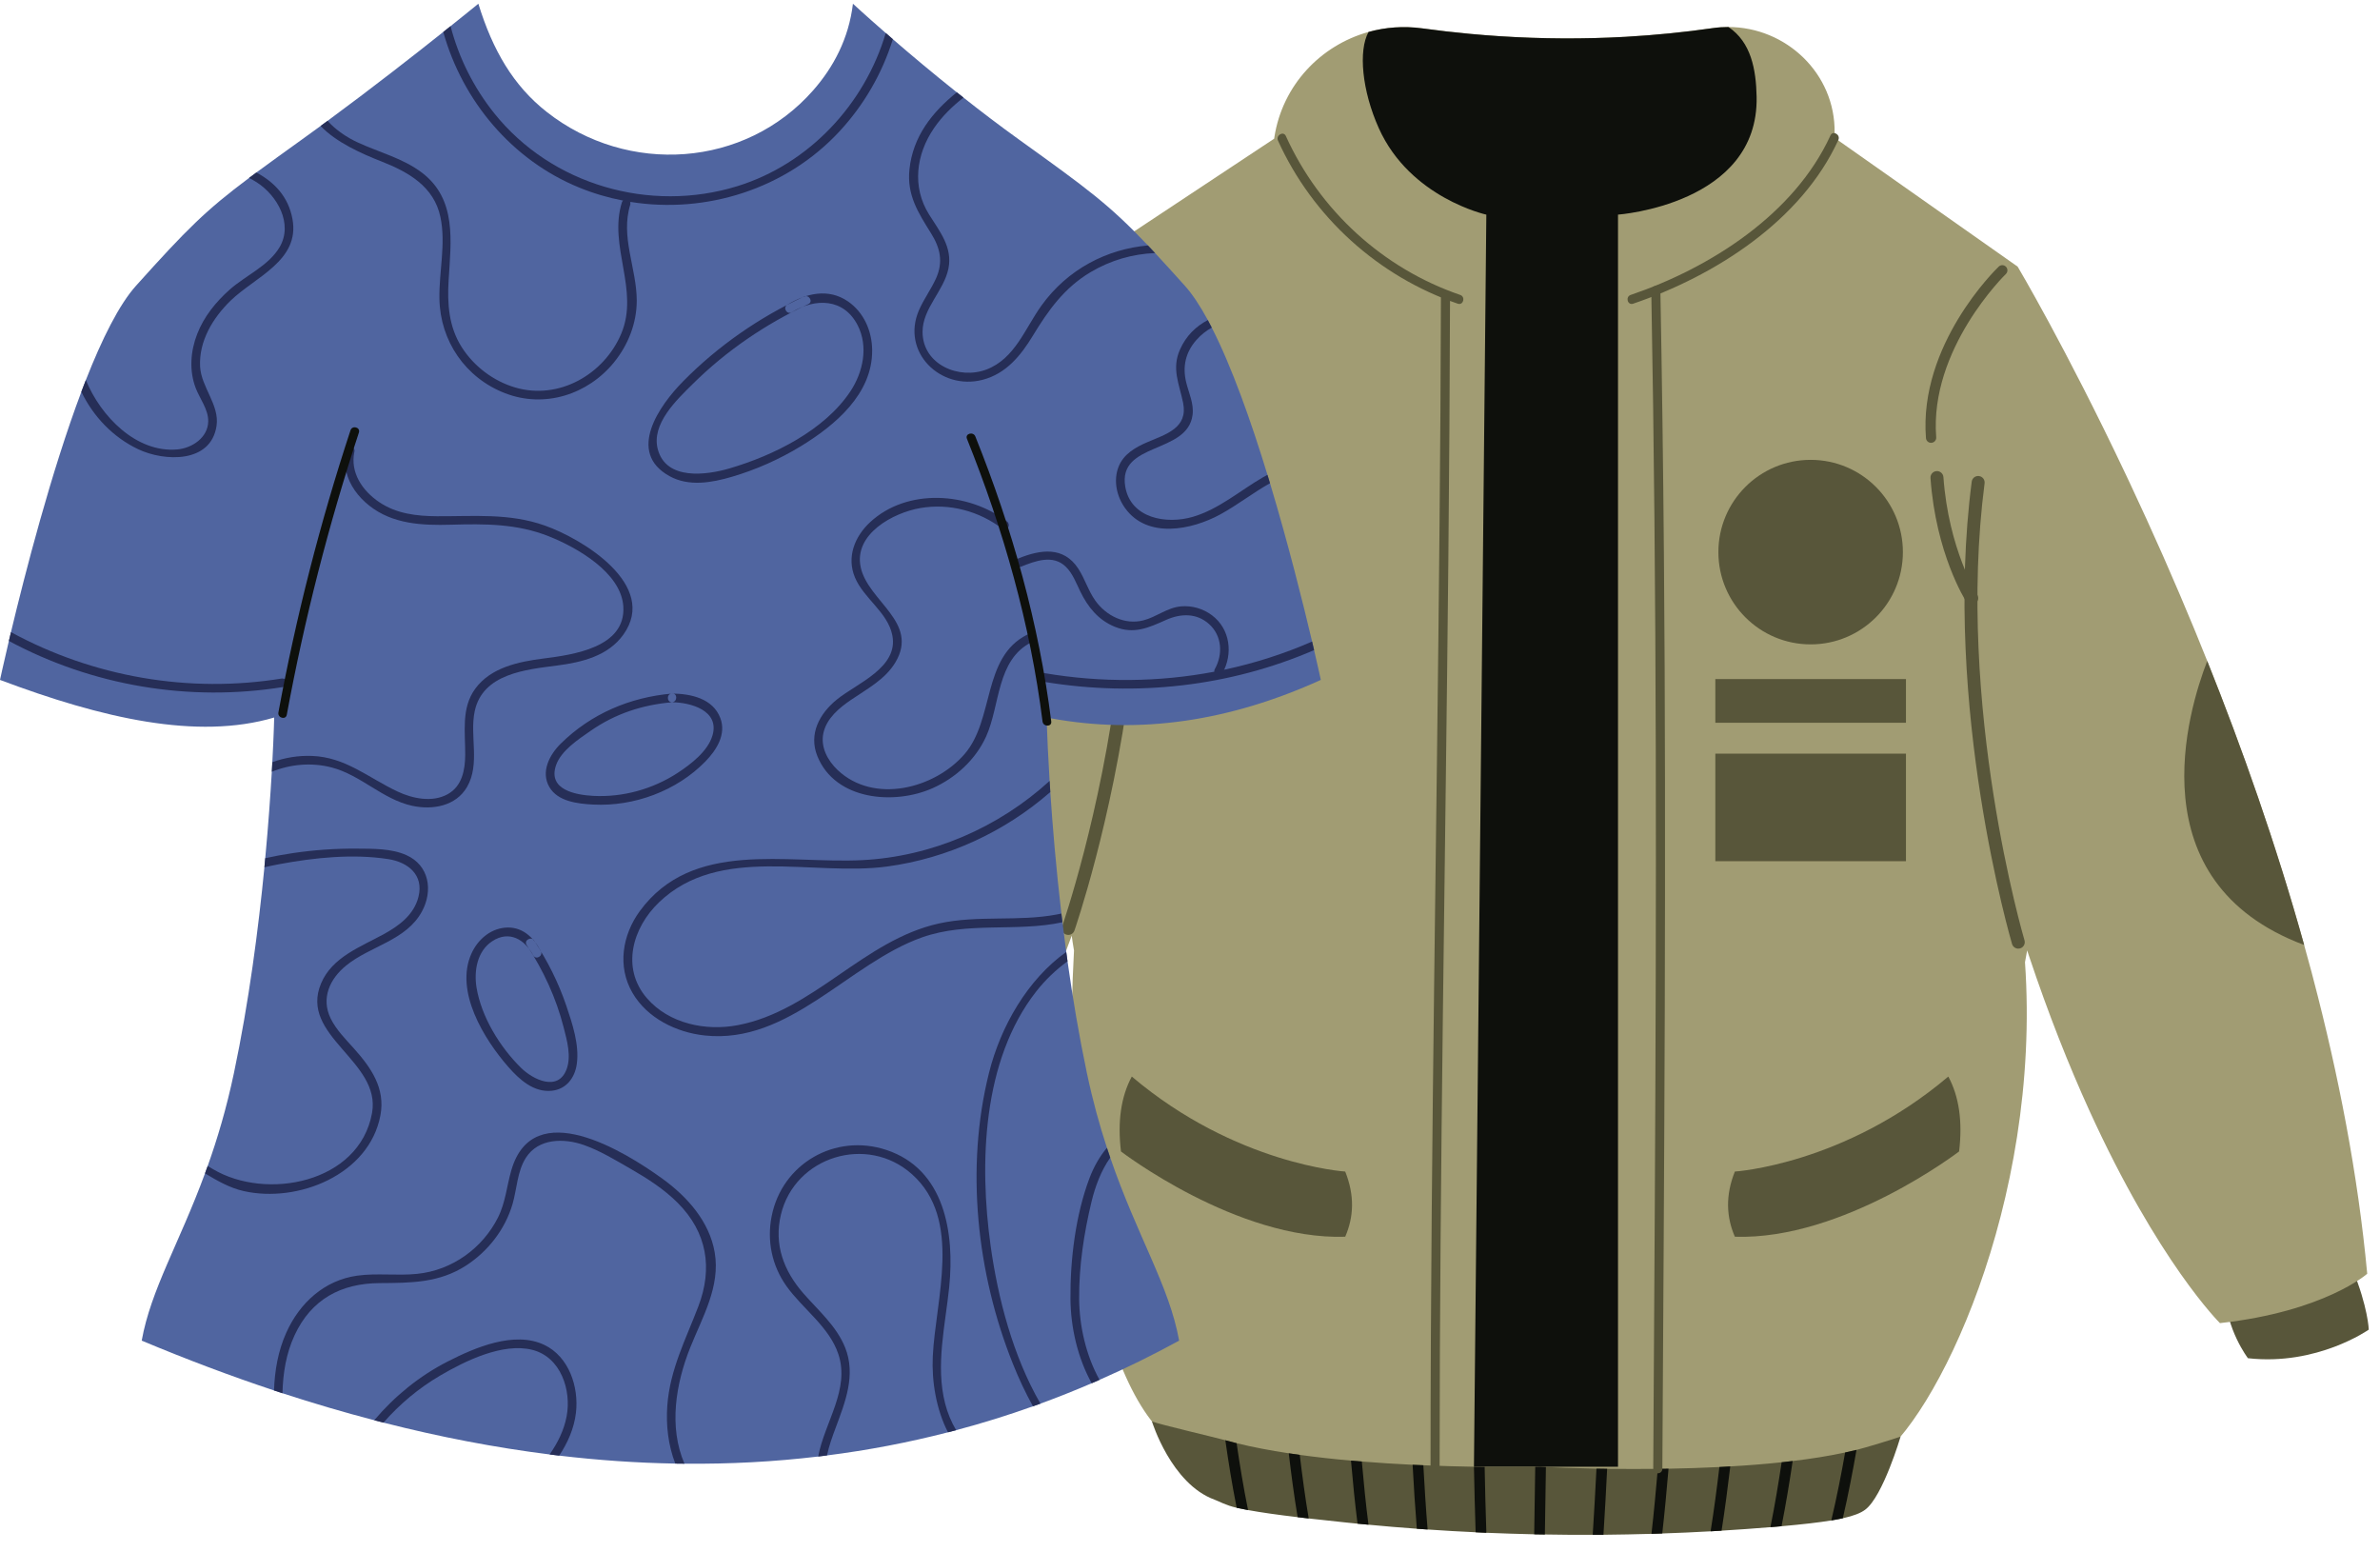 <?xml version="1.0" encoding="UTF-8"?>
<svg width="92px" height="60px" viewBox="0 0 92 60" version="1.1" xmlns="http://www.w3.org/2000/svg" xmlns:xlink="http://www.w3.org/1999/xlink">
    <!-- Generator: Sketch 64 (93537) - https://sketch.com -->
    <title>Fashion</title>
    <desc>Created with Sketch.</desc>
    <g id="Page-1" stroke="none" stroke-width="1" fill="none" fill-rule="evenodd">
        <g id="Fashion">
            <path d="M86.017,49.98 C86.042,51.373 86.895,52.494 86.895,52.494 C89.571,52.797 91.566,51.389 91.566,51.389 C91.566,51.389 91.54,50.525 90.936,49.053 L86.017,49.98" id="Fill-127" fill="#58563A"></path>
            <path d="M33.366,49.17 C33.298,50.562 32.411,51.655 32.411,51.655 C29.726,51.876 27.776,50.407 27.776,50.407 C27.776,50.407 27.829,49.545 28.478,48.092 L33.366,49.17" id="Fill-128" fill="#58563A"></path>
            <path d="M91.506,49.23 C91.506,49.23 89.859,50.69 85.813,51.138 C85.813,51.138 83.429,48.786 80.749,42.886 C79.983,41.2 79.191,39.22 78.425,36.926 C78.404,36.861 78.381,36.796 78.36,36.731 L78.345,36.815 C78.33,36.909 78.312,37.002 78.294,37.096 L78.277,37.189 C78.927,46.533 74.794,54.979 72.471,56.457 C68.209,57.148 63.908,57.412 59.573,57.277 C55.238,57.279 50.946,56.882 46.707,56.06 C43.564,56.579 40.891,48.243 41.516,36.734 L41.497,36.623 C41.486,36.555 41.476,36.488 41.464,36.419 C41.452,36.334 41.438,36.25 41.428,36.163 C40.547,38.575 39.648,40.632 38.788,42.37 C35.952,48.089 33.534,50.334 33.534,50.334 C29.503,49.761 27.902,48.251 27.902,48.251 C28.377,44.425 29.248,40.595 30.337,36.914 L30.371,36.799 C30.4,36.703 30.428,36.606 30.458,36.512 C30.53,36.27 30.605,36.028 30.679,35.79 C31.958,31.662 33.495,27.745 35.035,24.263 C35.177,23.942 35.319,23.625 35.46,23.313 C35.509,23.2 35.56,23.09 35.611,22.978 C39.191,15.113 42.607,9.761 42.607,9.761 L49.253,5.36 L49.262,5.302 C49.575,3.289 51.05,1.75 52.902,1.235 C53.555,1.053 54.254,0.999 54.967,1.095 C55.586,1.18 56.203,1.251 56.817,1.308 C57.206,1.344 57.595,1.375 57.981,1.4 C59.616,1.505 61.227,1.512 62.815,1.424 L62.853,1.422 C63.985,1.357 65.105,1.246 66.215,1.086 C66.417,1.057 66.616,1.044 66.814,1.044 C69.039,1.048 70.949,2.838 70.918,5.13 C70.916,5.194 70.914,5.257 70.91,5.322 L77.993,10.305 C77.993,10.305 79.835,13.399 82.17,18.331 C82.227,18.451 82.285,18.572 82.341,18.694 C82.753,19.568 83.176,20.497 83.608,21.472 C83.661,21.595 83.715,21.717 83.769,21.842 C84.105,22.605 84.441,23.395 84.778,24.21 C84.812,24.293 84.847,24.375 84.88,24.457 C85.028,24.814 85.175,25.18 85.322,25.547 C86.663,28.896 87.98,32.619 89.068,36.524 C89.157,36.84 89.244,37.16 89.329,37.479 L89.357,37.581 C89.377,37.659 89.398,37.738 89.418,37.816 C90.395,41.532 91.148,45.391 91.506,49.23" id="Fill-129" fill="#A19C73"></path>
            <path d="M67.062,45.28 C67.062,45.28 71.29,45.015 75.313,41.608 C75.729,42.381 75.869,43.345 75.73,44.503 C75.73,44.503 71.249,47.938 67.062,47.799 C66.732,47.037 66.691,46.206 67.062,45.28" id="Fill-130" fill="#58563A"></path>
            <path d="M52,45.28 C52,45.28 47.772,45.015 43.75,41.608 C43.334,42.381 43.193,43.345 43.332,44.503 C43.332,44.503 47.813,47.938 52,47.799 C52.331,47.037 52.371,46.206 52,45.28" id="Fill-131" fill="#58563A"></path>
            <path d="M62.545,8.295 L62.545,56.688 L56.976,56.69 L57.455,8.296 C57.455,8.296 54.51,7.652 53.298,4.954 C52.646,3.501 52.503,1.953 52.902,1.235 C53.555,1.053 54.254,0.999 54.967,1.095 C55.586,1.18 56.203,1.251 56.817,1.308 C57.206,1.344 57.595,1.375 57.981,1.4 C59.616,1.505 61.227,1.512 62.815,1.424 L62.853,1.422 C63.985,1.357 65.105,1.246 66.215,1.086 C66.417,1.057 66.616,1.044 66.814,1.044 C67.69,1.63 67.882,2.686 67.903,3.742 C67.984,7.904 62.545,8.295 62.545,8.295" id="Fill-132" fill="#0E100C"></path>
            <path d="M74.643,17.115 L74.662,17.114 C74.772,17.106 74.854,17.01 74.845,16.9 C74.577,13.487 77.507,10.619 77.537,10.591 C77.616,10.514 77.618,10.389 77.542,10.31 C77.466,10.23 77.339,10.228 77.261,10.305 C77.133,10.426 74.166,13.333 74.449,16.932 C74.457,17.035 74.542,17.114 74.643,17.115" id="Fill-133" fill="#58563A"></path>
            <path d="M45.679,16.669 C45.78,16.671 45.868,16.595 45.88,16.492 C46.273,12.904 43.395,9.907 43.273,9.781 C43.196,9.703 43.07,9.701 42.991,9.778 C42.913,9.854 42.911,9.981 42.988,10.059 C43.017,10.089 45.857,13.049 45.484,16.449 C45.472,16.558 45.551,16.656 45.66,16.668 L45.679,16.669" id="Fill-134" fill="#58563A"></path>
            <path d="M46.95,57.962 C47.122,58.024 47.38,58.178 47.804,58.275 C47.937,58.305 48.085,58.334 48.245,58.364 C48.752,58.457 49.393,58.547 50.161,58.638 C50.299,58.655 50.442,58.671 50.589,58.688 C51.033,58.739 51.514,58.791 52.032,58.844 C52.18,58.859 52.328,58.875 52.476,58.889 C52.617,58.903 52.757,58.917 52.899,58.929 C53.521,58.988 54.144,59.041 54.768,59.085 C54.907,59.096 55.046,59.105 55.185,59.114 C55.804,59.157 56.422,59.193 57.041,59.221 C57.179,59.229 57.317,59.234 57.456,59.241 C58.071,59.267 58.688,59.286 59.305,59.3 C59.442,59.303 59.58,59.305 59.718,59.307 C60.334,59.318 60.95,59.323 61.567,59.32 C61.705,59.32 61.843,59.319 61.982,59.318 C62.6,59.312 63.219,59.3 63.838,59.282 C63.977,59.278 64.116,59.273 64.255,59.268 C64.879,59.248 65.502,59.219 66.124,59.184 C66.266,59.176 66.407,59.168 66.548,59.159 C67.175,59.121 67.799,59.077 68.424,59.025 L68.436,59.024 C68.585,59.012 68.728,59 68.866,58.988 C69.683,58.915 70.309,58.844 70.789,58.764 C70.954,58.737 71.102,58.709 71.235,58.68 C71.661,58.585 71.928,58.478 72.101,58.348 C72.786,57.836 73.468,55.524 73.468,55.524 C73.162,55.633 72.119,55.95 71.764,56.038 C71.621,56.073 71.474,56.107 71.324,56.138 C70.695,56.274 70.01,56.382 69.297,56.467 C69.156,56.485 69.014,56.5 68.87,56.516 C68.219,56.586 67.551,56.638 66.885,56.676 C66.744,56.685 66.604,56.693 66.464,56.7 C65.795,56.733 65.132,56.753 64.498,56.765 C64.358,56.767 64.22,56.77 64.083,56.771 C63.378,56.779 62.715,56.776 62.125,56.768 C61.984,56.766 61.846,56.764 61.712,56.762 C60.787,56.744 60.088,56.715 59.758,56.699 C59.622,56.693 59.548,56.689 59.548,56.689 C59.548,56.689 59.478,56.691 59.345,56.693 C59.018,56.699 58.317,56.706 57.39,56.695 C57.256,56.694 57.118,56.691 56.976,56.689 C56.387,56.679 55.724,56.662 55.02,56.631 C54.883,56.626 54.744,56.619 54.605,56.613 C53.971,56.582 53.31,56.541 52.642,56.487 C52.503,56.476 52.363,56.464 52.223,56.452 C51.558,56.393 50.891,56.32 50.243,56.23 C50.1,56.21 49.958,56.19 49.818,56.169 C49.108,56.062 48.427,55.932 47.802,55.779 L47.801,55.779 C47.653,55.742 47.508,55.704 47.366,55.664 C47.011,55.565 44.834,55.057 44.529,54.938 C44.529,54.938 45.27,57.352 46.95,57.962" id="Fill-135" fill="#58563A"></path>
            <path d="M70.789,58.764 C70.954,58.737 71.102,58.709 71.235,58.68 C71.447,57.771 71.628,56.819 71.764,56.038 C71.621,56.073 71.474,56.107 71.324,56.138 C71.184,56.934 71,57.88 70.789,58.764" id="Fill-136" fill="#0E100C"></path>
            <path d="M68.436,59.024 C68.585,59.012 68.728,59 68.866,58.988 C69.033,58.152 69.18,57.253 69.297,56.467 C69.156,56.485 69.014,56.5 68.87,56.516 C68.751,57.309 68.603,58.205 68.436,59.024" id="Fill-137" fill="#0E100C"></path>
            <path d="M66.124,59.184 C66.266,59.176 66.407,59.168 66.548,59.159 C66.676,58.351 66.791,57.468 66.885,56.676 C66.744,56.685 66.604,56.693 66.464,56.7 C66.369,57.5 66.253,58.386 66.124,59.184" id="Fill-138" fill="#0E100C"></path>
            <path d="M63.838,59.282 C63.977,59.278 64.116,59.273 64.255,59.268 C64.347,58.467 64.429,57.575 64.498,56.765 C64.358,56.767 64.22,56.77 64.083,56.771 C64.013,57.587 63.93,58.483 63.838,59.282" id="Fill-139" fill="#0E100C"></path>
            <path d="M61.567,59.32 C61.705,59.32 61.843,59.319 61.982,59.318 C62.034,58.508 62.085,57.596 62.125,56.768 C61.984,56.766 61.846,56.764 61.712,56.762 C61.67,57.595 61.62,58.51 61.567,59.32" id="Fill-140" fill="#0E100C"></path>
            <path d="M59.345,56.693 L59.305,59.3 C59.442,59.303 59.58,59.305 59.718,59.307 L59.758,56.699 C59.622,56.693 59.548,56.689 59.548,56.689 C59.548,56.689 59.478,56.691 59.345,56.693" id="Fill-141" fill="#0E100C"></path>
            <path d="M56.976,56.689 C56.992,57.512 57.014,58.415 57.041,59.221 C57.179,59.229 57.317,59.234 57.456,59.241 C57.427,58.434 57.406,57.524 57.39,56.695 C57.256,56.694 57.118,56.691 56.976,56.689" id="Fill-142" fill="#0E100C"></path>
            <path d="M54.605,56.613 C54.648,57.411 54.703,58.291 54.768,59.085 C54.907,59.096 55.046,59.105 55.185,59.114 C55.119,58.322 55.064,57.438 55.02,56.631 C54.883,56.626 54.744,56.619 54.605,56.613" id="Fill-143" fill="#0E100C"></path>
            <path d="M52.223,56.452 C52.29,57.224 52.373,58.077 52.476,58.889 C52.617,58.903 52.757,58.917 52.899,58.929 C52.797,58.141 52.711,57.273 52.642,56.487 C52.503,56.476 52.363,56.464 52.223,56.452" id="Fill-144" fill="#0E100C"></path>
            <path d="M49.818,56.169 C49.908,56.938 50.023,57.816 50.161,58.638 C50.299,58.655 50.442,58.671 50.589,58.688 C50.449,57.862 50.334,57 50.243,56.23 C50.1,56.21 49.958,56.19 49.818,56.169" id="Fill-145" fill="#0E100C"></path>
            <path d="M47.366,55.664 C47.475,56.436 47.624,57.374 47.804,58.275 C47.937,58.305 48.085,58.334 48.245,58.364 C48.066,57.491 47.916,56.562 47.802,55.779 L47.801,55.779 C47.653,55.742 47.508,55.704 47.366,55.664" id="Fill-146" fill="#0E100C"></path>
            <path d="M89.069,36.523 C87.98,32.619 86.663,28.896 85.322,25.547 C84.59,27.429 82.543,34.088 89.069,36.523" id="Fill-147" fill="#58563A"></path>
            <path d="M30.678,35.789 C39.063,33.394 35.069,24.268 35.069,24.268 L35.034,24.262 C33.495,27.745 31.958,31.662 30.678,35.789" id="Fill-148" fill="#58563A"></path>
            <path d="M78.014,36.665 L78.09,36.654 C78.222,36.614 78.298,36.475 78.258,36.342 C78.231,36.252 75.598,27.284 76.715,18.68 C76.733,18.543 76.636,18.417 76.499,18.399 C76.361,18.381 76.236,18.478 76.218,18.615 C75.086,27.329 77.751,36.395 77.777,36.486 C77.81,36.593 77.907,36.663 78.014,36.665" id="Fill-149" fill="#58563A"></path>
            <path d="M76.214,23.369 C76.262,23.37 76.31,23.357 76.353,23.33 C76.469,23.255 76.503,23.1 76.429,22.983 C76.415,22.962 75.323,21.219 75.124,18.44 C75.114,18.302 74.995,18.198 74.856,18.208 C74.718,18.218 74.614,18.338 74.624,18.476 C74.832,21.393 75.958,23.179 76.006,23.254 C76.053,23.327 76.132,23.368 76.214,23.369" id="Fill-150" fill="#58563A"></path>
            <path d="M41.212,36.122 L41.286,36.135 C41.393,36.139 41.494,36.075 41.532,35.968 C41.552,35.908 42.988,31.767 43.683,26.371 C43.703,26.22 43.721,26.067 43.739,25.913 C44.029,23.489 44.159,20.833 43.944,18.193 C43.933,18.055 43.811,17.952 43.674,17.963 C43.535,17.974 43.433,18.095 43.444,18.233 C43.645,20.703 43.54,23.186 43.286,25.476 C43.267,25.644 43.248,25.811 43.228,25.976 C42.559,31.474 41.08,35.74 41.058,35.802 C41.012,35.933 41.081,36.076 41.212,36.122" id="Fill-151" fill="#58563A"></path>
            <path d="M43.823,22.854 C43.904,22.857 43.985,22.819 44.035,22.748 C44.087,22.676 45.296,20.946 45.644,18.042 C45.661,17.905 45.563,17.78 45.425,17.763 C45.287,17.747 45.163,17.845 45.147,17.982 C44.815,20.752 43.638,22.441 43.627,22.458 C43.546,22.571 43.573,22.728 43.686,22.808 C43.728,22.837 43.775,22.852 43.823,22.854" id="Fill-152" fill="#58563A"></path>
            <path d="M49.401,5.434 C50.742,8.395 53.28,10.686 56.352,11.738 C56.567,11.812 56.659,11.472 56.446,11.399 C53.456,10.375 51.008,8.133 49.705,5.257 C49.612,5.051 49.309,5.229 49.401,5.434" id="Fill-153" fill="#58563A"></path>
            <path d="M55.7,11.485 C55.67,23.27 55.445,35.052 55.344,46.836 C55.316,50.147 55.298,53.459 55.298,56.771 C55.298,56.997 55.649,56.998 55.649,56.771 C55.651,45.081 55.871,33.394 55.986,21.705 C56.019,18.299 56.043,14.892 56.052,11.485 C56.052,11.259 55.7,11.258 55.7,11.485" id="Fill-154" fill="#58563A"></path>
            <path d="M70.758,5.233 C69.364,8.28 66.112,10.353 63.035,11.399 C62.821,11.471 62.914,11.811 63.129,11.738 C66.285,10.666 69.631,8.539 71.062,5.41 C71.156,5.206 70.852,5.027 70.758,5.233" id="Fill-155" fill="#58563A"></path>
            <path d="M63.831,11.224 C64.049,23.021 64.031,34.819 63.967,46.618 C63.948,50.002 63.927,53.386 63.907,56.771 C63.905,56.998 64.257,56.998 64.259,56.771 C64.328,44.976 64.419,33.18 64.319,21.385 C64.29,17.998 64.246,14.61 64.183,11.224 C64.179,10.997 63.827,10.997 63.831,11.224" id="Fill-156" fill="#58563A"></path>
            <path d="M73.557,21.339 C73.557,23.308 71.961,24.905 69.991,24.905 C68.022,24.905 66.425,23.308 66.425,21.339 C66.425,19.369 68.022,17.773 69.991,17.773 C71.961,17.773 73.557,19.369 73.557,21.339" id="Fill-157" fill="#58563A"></path>
            <polygon id="Fill-158" fill="#58563A" points="66.307 27.935 73.676 27.935 73.676 26.246 66.307 26.246"></polygon>
            <polygon id="Fill-159" fill="#58563A" points="66.307 33.285 73.676 33.285 73.676 29.128 66.307 29.128"></polygon>
            <path d="M42.917,44.743 C43.966,47.798 45.201,49.701 45.58,51.815 C44.568,52.368 43.542,52.874 42.503,53.33 C42.402,53.375 42.301,53.42 42.2,53.462 C41.544,53.744 40.884,54.007 40.218,54.25 C40.122,54.285 40.026,54.319 39.93,54.353 C38.952,54.703 37.962,55.01 36.96,55.276 C36.856,55.305 36.751,55.331 36.645,55.358 C35.114,55.753 33.553,56.051 31.967,56.252 C31.854,56.267 31.74,56.282 31.627,56.294 C29.935,56.496 28.211,56.588 26.458,56.571 C26.341,56.57 26.222,56.569 26.104,56.567 C24.629,56.541 23.134,56.439 21.617,56.259 C21.494,56.245 21.371,56.23 21.246,56.214 C19.146,55.95 17.005,55.54 14.824,54.984 C14.705,54.954 14.586,54.924 14.467,54.891 C13.296,54.586 12.114,54.238 10.919,53.848 C10.81,53.812 10.701,53.776 10.592,53.74 C8.911,53.181 7.206,52.538 5.478,51.815 C5.831,49.844 6.929,48.058 7.924,45.351 C7.959,45.257 7.994,45.162 8.028,45.065 C8.4,44.023 8.753,42.845 9.043,41.472 C9.624,38.721 9.99,35.89 10.221,33.519 C10.232,33.401 10.243,33.285 10.253,33.169 C10.374,31.874 10.454,30.728 10.507,29.828 C10.513,29.7 10.52,29.577 10.527,29.46 L10.527,29.458 C10.585,28.377 10.599,27.732 10.599,27.732 C7.625,28.611 3.944,27.763 0,26.278 C0,26.278 0.124,25.703 0.343,24.772 C0.369,24.663 0.396,24.55 0.424,24.432 C0.965,22.171 1.973,18.257 3.145,15.142 L3.145,15.141 C3.203,14.987 3.262,14.837 3.319,14.688 C3.94,13.105 4.602,11.772 5.262,11.039 C7.23,8.849 7.949,8.134 9.628,6.877 C9.719,6.809 9.813,6.739 9.91,6.667 C10.401,6.305 10.973,5.894 11.671,5.392 C11.912,5.219 12.153,5.045 12.393,4.869 C12.483,4.802 12.573,4.736 12.663,4.67 C14.387,3.4 16.035,2.112 17.135,1.235 C17.234,1.157 17.327,1.082 17.417,1.01 C18.086,0.476 18.491,0.144 18.491,0.144 C19.045,1.94 19.843,3.314 21.138,4.329 C24.271,6.788 28.806,6.484 31.434,3.491 C32.214,2.604 32.808,1.5 32.971,0.144 C32.971,0.144 33.45,0.589 34.239,1.276 C34.327,1.353 34.419,1.433 34.514,1.515 C35.185,2.096 36.037,2.812 36.986,3.569 C37.071,3.636 37.156,3.705 37.244,3.772 C37.923,4.309 38.647,4.86 39.387,5.392 C42.049,7.305 42.872,7.903 44.375,9.487 C44.463,9.581 44.555,9.679 44.65,9.781 C44.987,10.143 45.362,10.555 45.796,11.039 C46.095,11.371 46.394,11.826 46.689,12.371 C46.74,12.466 46.792,12.563 46.842,12.663 C47.612,14.17 48.354,16.26 48.994,18.352 C49.027,18.459 49.06,18.568 49.093,18.676 C49.802,21.032 50.379,23.351 50.72,24.795 C50.747,24.912 50.772,25.022 50.797,25.126 C50.964,25.847 51.057,26.278 51.057,26.278 C47.539,27.876 44.06,28.396 40.62,27.762 C40.567,27.752 40.513,27.742 40.459,27.732 C40.459,27.732 40.461,27.841 40.468,28.045 C40.481,28.44 40.512,29.186 40.573,30.182 C40.581,30.321 40.59,30.464 40.6,30.612 C40.686,31.896 40.82,33.522 41.028,35.308 L41.069,35.645 C41.114,36.021 41.164,36.403 41.216,36.791 L41.216,36.792 C41.232,36.912 41.249,37.033 41.266,37.155 C41.464,38.564 41.71,40.029 42.014,41.472 C42.241,42.545 42.506,43.5 42.789,44.362 C42.831,44.491 42.874,44.618 42.917,44.743" id="Fill-162" fill="#5065A0"></path>
            <path d="M40.057,38.318 C37.972,40.973 37.846,44.972 38.296,48.172 C38.578,50.179 39.15,52.395 40.218,54.25 C40.122,54.285 40.026,54.319 39.93,54.353 C39.633,53.822 39.376,53.266 39.149,52.698 C37.756,49.214 37.313,45.13 38.23,41.467 C38.681,39.664 39.723,37.858 41.216,36.792 C41.232,36.912 41.249,37.033 41.266,37.155 C40.811,37.484 40.402,37.878 40.057,38.318" id="Fill-163" fill="#262E57"></path>
            <path d="M26.679,52.088 C26.122,53.485 25.844,55.147 26.458,56.571 C26.341,56.57 26.222,56.569 26.104,56.567 C25.832,55.865 25.74,55.092 25.795,54.329 C25.895,52.937 26.508,51.767 26.995,50.491 C27.56,49.014 27.331,47.63 26.203,46.496 C25.668,45.958 25.025,45.547 24.371,45.171 C23.792,44.84 23.2,44.476 22.57,44.254 C21.802,43.985 20.814,43.986 20.328,44.748 C19.993,45.272 19.982,45.952 19.812,46.537 C19.527,47.511 18.868,48.36 18.019,48.911 C16.975,49.588 15.878,49.583 14.676,49.591 C13.178,49.599 12.033,50.219 11.389,51.603 C11.059,52.312 10.938,53.075 10.919,53.848 C10.81,53.812 10.701,53.776 10.592,53.74 C10.619,52.975 10.747,52.219 11.066,51.508 C11.581,50.358 12.538,49.48 13.811,49.303 C14.579,49.198 15.357,49.314 16.126,49.234 C16.795,49.166 17.43,48.922 17.979,48.533 C18.512,48.155 18.951,47.647 19.246,47.064 C19.543,46.476 19.587,45.841 19.769,45.219 C20.616,42.327 24.132,44.49 25.608,45.558 C26.562,46.249 27.421,47.205 27.627,48.404 C27.853,49.727 27.151,50.905 26.679,52.088" id="Fill-164" fill="#262E57"></path>
            <path d="M22.264,54.599 C22.193,55.206 21.949,55.755 21.617,56.259 C21.494,56.245 21.371,56.23 21.246,56.214 C21.557,55.767 21.799,55.285 21.902,54.748 C22.098,53.732 21.68,52.452 20.581,52.172 C19.438,51.88 17.969,52.604 17.008,53.169 C16.185,53.652 15.45,54.268 14.824,54.984 C14.705,54.954 14.586,54.924 14.467,54.891 C15.256,53.959 16.21,53.182 17.302,52.623 C18.35,52.086 19.879,51.428 21.037,51.978 C21.995,52.433 22.379,53.604 22.264,54.599" id="Fill-165" fill="#262E57"></path>
            <path d="M34.514,1.515 C34.101,2.839 33.396,4.061 32.442,5.087 C30.38,7.306 27.295,8.274 24.366,7.803 C24.27,7.787 24.172,7.77 24.077,7.751 C23.504,7.64 22.939,7.474 22.391,7.25 C19.793,6.19 17.875,3.895 17.135,1.235 C17.234,1.157 17.327,1.082 17.417,1.01 C17.734,2.236 18.312,3.388 19.111,4.385 C21.329,7.15 25.122,8.238 28.497,7.197 C31.274,6.341 33.427,4.026 34.239,1.276 C34.327,1.353 34.419,1.433 34.514,1.515" id="Fill-166" fill="#262E57"></path>
            <path d="M50.797,25.126 C47.537,26.535 43.928,26.933 40.414,26.362 C40.373,26.355 40.331,26.349 40.29,26.342 C40.086,26.306 40.161,26.007 40.355,26.014 L40.379,26.017 C42.559,26.386 44.787,26.37 46.941,25.961 C47.068,25.936 47.195,25.912 47.322,25.884 C48.484,25.637 49.624,25.275 50.72,24.795 C50.747,24.912 50.772,25.022 50.797,25.126" id="Fill-167" fill="#262E57"></path>
            <path d="M10.994,26.546 L10.95,26.552 C7.316,27.139 3.571,26.507 0.343,24.772 C0.369,24.663 0.396,24.55 0.424,24.432 C3.605,26.164 7.313,26.81 10.905,26.222 L11.012,26.238 C11.14,26.302 11.166,26.518 10.994,26.546" id="Fill-168" fill="#262E57"></path>
            <path d="M38.924,20.154 C37.441,19.015 35.065,18.854 33.631,20.186 C33.036,20.738 32.721,21.536 33.048,22.317 C33.39,23.136 34.316,23.662 34.493,24.553 C34.742,25.801 33.126,26.409 32.358,27.029 C31.685,27.572 31.248,28.365 31.596,29.225 C32.288,30.938 34.575,31.12 36.049,30.463 C36.94,30.066 37.71,29.363 38.117,28.469 C38.666,27.261 38.515,25.505 39.872,24.822 C40.066,24.724 39.895,24.434 39.703,24.531 C37.96,25.409 38.444,27.805 37.287,29.143 C36.129,30.483 33.784,31.086 32.381,29.763 C31.995,29.399 31.707,28.869 31.831,28.323 C31.96,27.757 32.438,27.363 32.894,27.051 C33.514,26.626 34.222,26.261 34.618,25.59 C35.529,24.047 33.563,23.245 33.273,21.933 C32.988,20.64 34.531,19.815 35.575,19.636 C36.703,19.442 37.852,19.752 38.755,20.444 C38.926,20.576 39.094,20.284 38.924,20.154" id="Fill-169" fill="#262E57"></path>
            <path d="M8.913,11.621 C8.23,12.285 7.683,13.184 7.735,14.17 C7.779,14.969 8.49,15.648 8.371,16.457 C8.157,17.918 6.35,17.839 5.348,17.365 C4.374,16.905 3.607,16.101 3.145,15.142 L3.145,15.141 C3.203,14.987 3.262,14.837 3.319,14.688 C3.893,16.095 5.271,17.507 6.849,17.371 C7.42,17.322 8.04,16.917 8.049,16.284 C8.056,15.82 7.719,15.406 7.562,14.99 C7.308,14.316 7.365,13.568 7.624,12.905 C7.883,12.238 8.342,11.673 8.871,11.2 C9.485,10.652 10.382,10.276 10.808,9.553 C11.34,8.648 10.719,7.562 9.931,7.051 C9.832,6.987 9.731,6.93 9.628,6.877 C9.719,6.809 9.813,6.739 9.91,6.667 C10.6,7.038 11.143,7.593 11.305,8.462 C11.604,10.075 9.858,10.702 8.913,11.621" id="Fill-170" fill="#262E57"></path>
            <path d="M44.65,9.781 C43.792,9.813 42.934,10.055 42.152,10.521 C41.137,11.128 40.526,11.987 39.925,12.976 C39.459,13.744 38.891,14.443 37.985,14.679 C36.356,15.103 34.826,13.608 35.521,11.994 C35.709,11.56 35.996,11.178 36.188,10.747 C36.468,10.114 36.342,9.579 35.987,9.012 C35.488,8.212 35.052,7.536 35.155,6.548 C35.288,5.269 36.041,4.328 36.986,3.569 C37.071,3.636 37.156,3.705 37.244,3.772 C36.809,4.111 36.416,4.495 36.103,4.954 C35.409,5.97 35.247,7.227 35.914,8.291 C36.323,8.942 36.827,9.557 36.663,10.376 C36.488,11.245 35.663,11.914 35.662,12.825 C35.662,14.095 37.076,14.686 38.136,14.28 C39.232,13.86 39.623,12.694 40.255,11.814 C41.269,10.4 42.795,9.624 44.375,9.487 C44.463,9.581 44.555,9.679 44.65,9.781" id="Fill-171" fill="#262E57"></path>
            <path d="M49.093,18.676 C48.433,19.046 47.829,19.523 47.164,19.885 C46.065,20.483 44.35,20.835 43.491,19.639 C43.164,19.186 43.031,18.574 43.238,18.042 C43.432,17.546 43.895,17.285 44.362,17.085 C45.074,16.781 45.933,16.54 45.733,15.566 C45.581,14.829 45.283,14.248 45.614,13.507 C45.852,12.973 46.233,12.609 46.689,12.371 C46.74,12.466 46.792,12.563 46.842,12.663 C46.624,12.784 46.422,12.941 46.245,13.143 C45.828,13.617 45.705,14.167 45.852,14.774 C45.952,15.192 46.157,15.597 46.099,16.037 C45.904,17.564 43.199,17.073 43.498,18.813 C43.71,20.039 45.092,20.273 46.108,19.976 C47.114,19.682 47.924,18.968 48.816,18.45 C48.874,18.416 48.933,18.384 48.994,18.352 C49.027,18.459 49.06,18.568 49.093,18.676" id="Fill-172" fill="#262E57"></path>
            <path d="M39.463,21.904 C40.018,21.681 40.705,21.419 41.201,21.906 C41.464,22.164 41.6,22.532 41.757,22.856 C42.05,23.459 42.452,23.963 43.09,24.223 C43.828,24.524 44.393,24.265 45.069,23.962 C45.633,23.709 46.249,23.683 46.736,24.119 C47.241,24.57 47.277,25.292 46.961,25.856 C46.855,26.044 47.145,26.214 47.251,26.025 C47.671,25.276 47.559,24.312 46.847,23.778 C46.507,23.524 46.073,23.397 45.65,23.436 C45.114,23.484 44.704,23.848 44.195,23.977 C43.48,24.159 42.756,23.8 42.338,23.211 C42.066,22.829 41.936,22.366 41.679,21.974 C41.113,21.11 40.23,21.235 39.374,21.58 C39.176,21.659 39.262,21.985 39.463,21.904" id="Fill-173" fill="#262E57"></path>
            <path d="M24.614,11.616 C24.615,12.488 24.282,13.331 23.735,14.005 C22.719,15.252 21.05,15.786 19.528,15.199 C17.994,14.609 17.015,13.18 16.986,11.548 C16.966,10.503 17.243,9.428 17.025,8.391 C16.776,7.201 15.776,6.643 14.728,6.233 C13.991,5.943 13.004,5.509 12.393,4.869 C12.483,4.802 12.573,4.736 12.663,4.67 C12.981,5.029 13.416,5.316 13.838,5.51 C14.667,5.891 15.581,6.117 16.318,6.68 C17.664,7.709 17.433,9.324 17.342,10.823 C17.287,11.738 17.344,12.623 17.847,13.416 C18.319,14.159 19.073,14.729 19.917,14.977 C21.6,15.472 23.348,14.475 24.014,12.897 C24.726,11.207 23.506,9.512 24.042,7.813 L24.077,7.751 C24.157,7.655 24.329,7.692 24.366,7.803 L24.366,7.902 C23.972,9.148 24.611,10.363 24.614,11.616" id="Fill-174" fill="#262E57"></path>
            <path d="M31.079,11.463 C29.342,12.27 27.752,13.372 26.406,14.738 C25.49,15.667 24.209,17.477 25.878,18.401 C26.626,18.816 27.512,18.656 28.291,18.428 C29.226,18.153 30.126,17.753 30.957,17.246 C32.281,16.438 33.729,15.226 33.714,13.531 C33.707,12.795 33.393,12.068 32.773,11.645 C32.019,11.132 31.166,11.335 30.434,11.776 C30.249,11.888 30.418,12.179 30.604,12.067 C31.516,11.516 32.62,11.52 33.157,12.579 C33.574,13.4 33.362,14.384 32.875,15.121 C31.872,16.636 29.89,17.608 28.202,18.103 C27.312,18.364 25.755,18.578 25.429,17.37 C25.163,16.389 26.156,15.457 26.778,14.841 C28.076,13.556 29.593,12.523 31.248,11.753 C31.444,11.662 31.274,11.372 31.079,11.463" id="Fill-175" fill="#262E57"></path>
            <path d="M20.359,36.525 C21.007,37.506 21.499,38.574 21.79,39.715 C21.918,40.215 22.091,40.824 21.901,41.328 C21.571,42.205 20.601,41.726 20.138,41.269 C19.324,40.467 18.606,39.301 18.42,38.164 C18.316,37.525 18.444,36.757 19.031,36.375 C19.689,35.946 20.29,36.314 20.615,36.925 C20.717,37.116 21.007,36.947 20.905,36.756 C20.615,36.21 20.163,35.788 19.507,35.855 C18.927,35.915 18.463,36.33 18.227,36.848 C17.563,38.307 18.714,40.167 19.649,41.236 C20.076,41.723 20.63,42.229 21.329,42.157 C21.891,42.099 22.222,41.657 22.296,41.124 C22.4,40.381 22.124,39.562 21.89,38.868 C21.588,37.978 21.167,37.139 20.649,36.356 C20.53,36.176 20.239,36.344 20.359,36.525" id="Fill-176" fill="#262E57"></path>
            <path d="M16.31,35.228 C15.7,36.354 14.311,36.56 13.381,37.317 C12.75,37.83 12.403,38.577 12.779,39.357 C12.995,39.801 13.357,40.161 13.684,40.526 C14.346,41.268 14.903,42.062 14.705,43.11 C14.27,45.409 11.505,46.507 9.419,46.034 C8.881,45.914 8.4,45.636 7.924,45.351 C7.959,45.257 7.994,45.162 8.028,45.065 C8.096,45.105 8.166,45.147 8.235,45.188 C10.291,46.411 13.89,45.728 14.381,43.019 C14.745,41.006 11.551,40.045 12.412,38.006 C12.842,36.987 13.945,36.595 14.839,36.102 C15.433,35.775 16.001,35.356 16.176,34.662 C16.388,33.822 15.781,33.326 15.015,33.205 C13.655,32.991 12.148,33.147 10.805,33.398 C10.609,33.435 10.415,33.475 10.221,33.519 C10.232,33.401 10.243,33.285 10.253,33.169 C10.604,33.091 10.958,33.025 11.314,32.973 C12.129,32.852 12.954,32.793 13.779,32.799 C14.404,32.804 15.121,32.788 15.706,33.049 C16.592,33.443 16.747,34.423 16.31,35.228" id="Fill-177" fill="#262E57"></path>
            <path d="M41.069,35.645 C39.276,36.031 37.4,35.607 35.64,36.23 C32.798,37.237 30.514,40.369 27.246,40.021 C26.148,39.905 25.02,39.354 24.45,38.375 C23.855,37.355 24.057,36.136 24.733,35.212 C26.767,32.433 30.397,33.392 33.324,33.244 C36.015,33.109 38.593,31.989 40.573,30.182 C40.581,30.321 40.59,30.464 40.6,30.612 C38.833,32.156 36.627,33.176 34.288,33.491 C31.413,33.878 27.818,32.63 25.476,34.873 C24.452,35.853 23.997,37.413 25.007,38.58 C25.863,39.568 27.281,39.858 28.52,39.622 C31.451,39.065 33.387,36.333 36.295,35.692 C37.797,35.361 39.352,35.629 40.857,35.344 C40.914,35.333 40.971,35.322 41.028,35.308 L41.069,35.645" id="Fill-178" fill="#262E57"></path>
            <path d="M36.96,55.276 C36.856,55.305 36.751,55.331 36.645,55.358 C36.187,54.472 36.012,53.377 36.057,52.427 C36.162,50.205 37.214,47.137 35.255,45.385 C33.523,43.834 30.724,44.696 30.186,46.947 C29.91,48.098 30.297,49.119 31.053,49.986 C31.631,50.648 32.338,51.251 32.671,52.087 C33.09,53.138 32.675,54.185 32.304,55.18 C32.177,55.519 32.045,55.883 31.967,56.252 C31.854,56.267 31.74,56.282 31.627,56.294 C31.879,54.962 32.862,53.702 32.407,52.337 C32.052,51.274 31.031,50.592 30.4,49.706 C29.838,48.914 29.64,47.956 29.829,47.004 C30.234,44.967 32.286,43.794 34.256,44.442 C36.523,45.188 36.903,47.658 36.692,49.741 C36.542,51.222 36.156,52.772 36.535,54.249 C36.626,54.604 36.77,54.955 36.96,55.276" id="Fill-179" fill="#262E57"></path>
            <path d="M41.715,50.198 C41.723,51.244 41.977,52.386 42.503,53.33 C42.402,53.375 42.301,53.42 42.2,53.462 C41.656,52.481 41.388,51.305 41.379,50.198 C41.367,48.685 41.577,46.957 42.114,45.537 C42.276,45.107 42.502,44.703 42.789,44.362 C42.831,44.491 42.874,44.618 42.917,44.743 C42.563,45.243 42.335,45.857 42.194,46.443 C41.9,47.66 41.705,48.943 41.715,50.198" id="Fill-180" fill="#262E57"></path>
            <path d="M24.098,24.526 C23.506,25.356 22.488,25.598 21.535,25.722 C20.329,25.879 18.655,26.033 18.349,27.493 C18.15,28.447 18.567,29.521 18.056,30.412 C17.625,31.159 16.719,31.313 15.935,31.144 C14.788,30.895 13.946,29.952 12.813,29.66 C12.042,29.462 11.231,29.533 10.507,29.828 C10.513,29.7 10.52,29.577 10.527,29.46 L10.527,29.458 C11.012,29.282 11.53,29.197 12.057,29.216 C13.362,29.262 14.248,30.068 15.376,30.596 C15.955,30.867 16.71,31.023 17.302,30.697 C17.861,30.39 17.978,29.763 17.983,29.181 C17.99,28.311 17.819,27.37 18.371,26.618 C18.976,25.792 20.053,25.574 21.006,25.452 C22.134,25.308 24.196,25.032 24.095,23.44 C24.012,22.13 22.3,21.16 21.224,20.731 C19.981,20.235 18.74,20.243 17.426,20.28 C16.319,20.311 15.18,20.259 14.276,19.544 C13.838,19.198 13.512,18.749 13.388,18.242 C13.319,17.965 13.31,17.671 13.376,17.365 C13.41,17.205 13.605,17.219 13.676,17.326 C13.7,17.361 13.71,17.405 13.7,17.455 C13.527,18.264 14.009,18.97 14.66,19.408 C15.323,19.857 16.109,19.948 16.892,19.952 C18.324,19.96 19.678,19.825 21.056,20.311 C22.528,20.83 25.461,22.619 24.098,24.526" id="Fill-181" fill="#262E57"></path>
            <path d="M25.979,26.806 C24.356,26.947 22.851,27.584 21.679,28.738 C21.247,29.163 20.892,29.829 21.236,30.419 C21.564,30.984 22.346,31.065 22.93,31.096 C24.509,31.178 26.158,30.568 27.267,29.431 C27.695,28.991 28.084,28.384 27.845,27.753 C27.557,26.993 26.701,26.811 25.979,26.806 C25.763,26.805 25.763,27.141 25.979,27.142 C26.696,27.148 27.828,27.459 27.54,28.429 C27.359,29.039 26.705,29.538 26.196,29.871 C25.235,30.499 24.077,30.821 22.93,30.76 C22.266,30.724 21.166,30.532 21.493,29.578 C21.689,29.007 22.369,28.567 22.838,28.241 C23.79,27.581 24.83,27.242 25.979,27.142 C26.193,27.124 26.195,26.787 25.979,26.806" id="Fill-182" fill="#262E57"></path>
            <path d="M13.549,16.63 C12.374,20.198 11.443,23.841 10.762,27.536 C10.723,27.747 11.047,27.838 11.086,27.625 C11.768,23.93 12.699,20.288 13.873,16.719 C13.941,16.513 13.617,16.425 13.549,16.63" id="Fill-183" fill="#0E100C"></path>
            <path d="M37.377,16.957 C38.786,20.463 39.829,24.132 40.3,27.886 C40.327,28.098 40.663,28.1 40.637,27.886 C40.161,24.1 39.123,20.405 37.702,16.868 C37.622,16.67 37.297,16.756 37.377,16.957" id="Fill-184" fill="#0E100C"></path>
        </g>
    </g>
</svg>